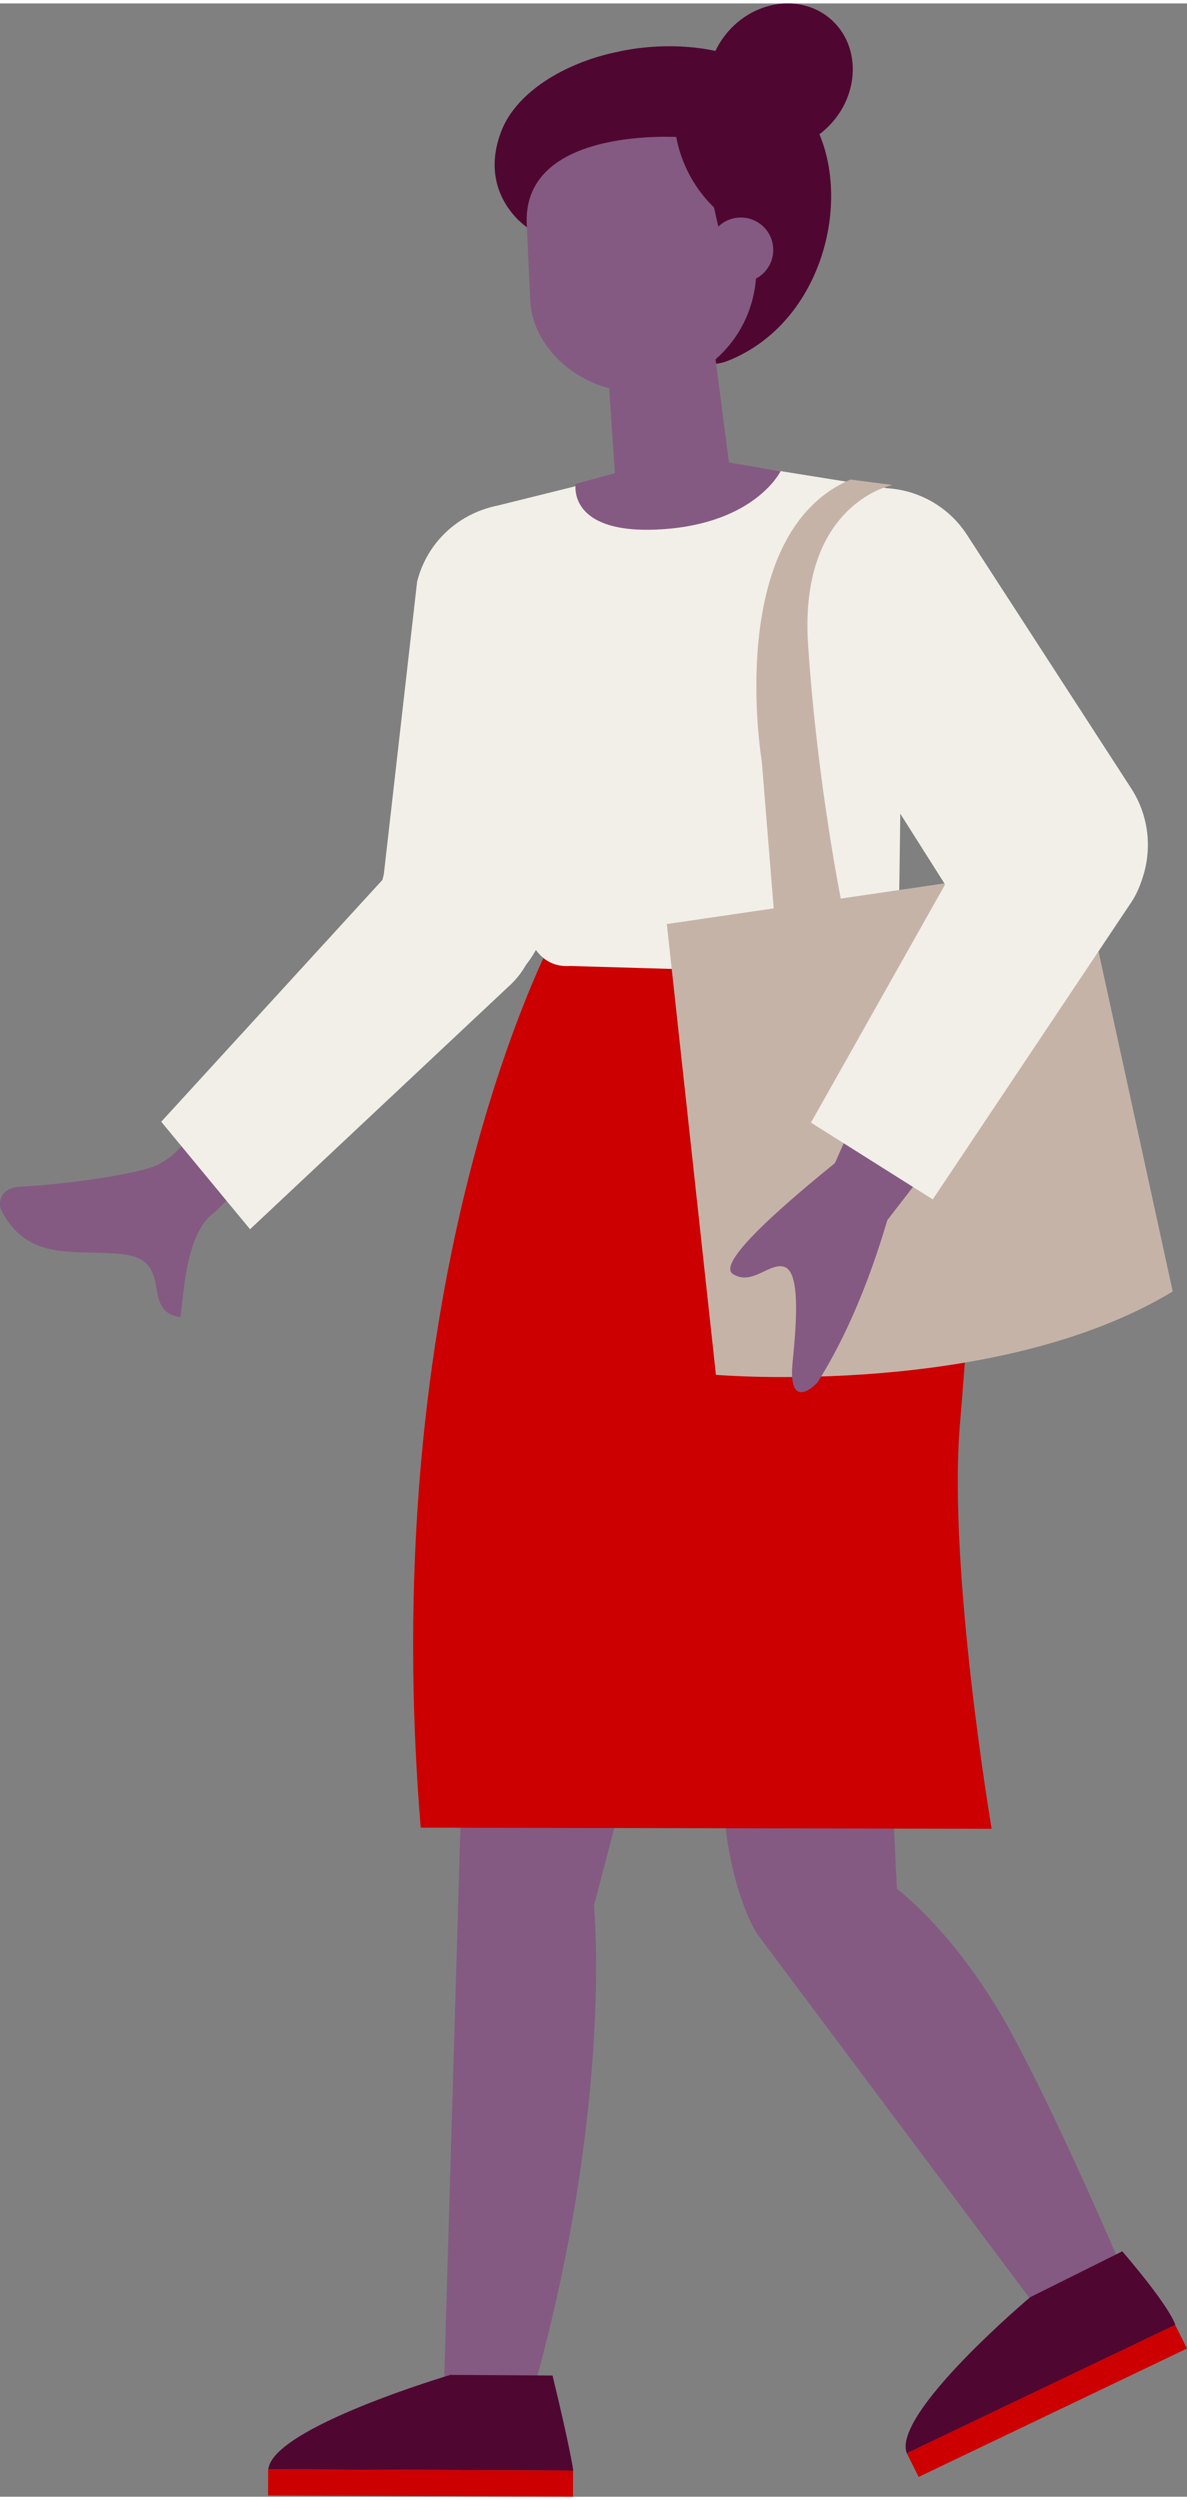 <?xml version="1.0" encoding="UTF-8"?><svg xmlns="http://www.w3.org/2000/svg" id="Isolation_Mode67d0115d50783" data-name="Isolation Mode" viewBox="0 0 208.59 438.03" aria-hidden="true" width="208px" height="438px">
  <rect x="0" y="0" width="208.59" height="438.03" fill="#808080" stroke="none"/>
  <defs><linearGradient class="cerosgradient" data-cerosgradient="true" id="CerosGradient_id421f735c5" gradientUnits="userSpaceOnUse" x1="50%" y1="100%" x2="50%" y2="0%"><stop offset="0%" stop-color="#d1d1d1"/><stop offset="100%" stop-color="#d1d1d1"/></linearGradient><linearGradient/>
    <style>
      .cls-1-67d0115d50783{
        fill: #f2efe9;
      }

      .cls-2-67d0115d50783{
        fill: #c00;
      }

      .cls-3-67d0115d50783{
        fill: #4f0731;
      }

      .cls-4-67d0115d50783{
        fill: #c6b3a8;
      }

      .cls-5-67d0115d50783, .cls-6-67d0115d50783{
        fill: #845a82;
      }

      .cls-6-67d0115d50783{
        fill-rule: evenodd;
      }
    </style>
  </defs>
  <path class="cls-6-67d0115d50783" d="M55.64,175.8s13.16,6.3,9.43,9.74c-21.64,19.93-25.64,25.56-27.48,26.92-4.84,3.59-5.22,13.35-5.87,18.32-7.23-.94-.87-9.96-10.06-11.02-8.39-.96-16.73,1.5-21.43-7.77-.58-1.14-.27-3.92,3.21-4.1,8.69-.45,22-2.39,24.68-4.08,3.64-2.3-.44,1.15,27.52-28.01Z"/>
  <g>
    <g>
      <path class="cls-5-67d0115d50783" d="M77.96,420.68l3.31-112.34h29.87l-6.77,25.88s3.62,36.05-11.48,88.11l-14.92-1.66Z"/>
      <g>
        <path class="cls-3-67d0115d50783" d="M97.1,416.73l-17.95-.11s-31.26,9.26-31.99,16.58l53.58.23s-.42-3.38-3.64-16.69Z"/>
        <rect class="cls-2-67d0115d50783" x="47.15" y="433.31" width="53.58" height="4.61" transform="translate(146.02 871.53) rotate(-179.76)"/>
      </g>
    </g>
    <g>
      <path class="cls-5-67d0115d50783" d="M186.21,410.2l-53.18-71.08s-7.33-11.24-5.81-33.43h29.17l1.22,25.53s10.64,7.9,20.06,25.22c9.42,17.32,21.59,46.34,21.59,46.34l-13.04,7.42Z"/>
      <g>
        <path class="cls-3-67d0115d50783" d="M197.22,394.91l-16.18,8.06s-24.37,20.51-21.69,27.43l47.17-22.55s-.35-2.44-9.29-12.93Z"/>
        <polygon class="cls-2-67d0115d50783" points="161.43 434.55 208.59 411.99 206.51 407.84 159.35 430.39 161.43 434.55"/>
      </g>
    </g>
    <path class="cls-2-67d0115d50783" d="M98.55,161.51c.24-.49-32.91,57.82-24.62,158.97l100.33.2s-7.65-45.14-5.6-70.69c2.04-25.55,5.13-50.79-14.83-83.82l-55.28-4.66Z"/>
  </g>
  <g>
    <g>
      <path class="cls-3-67d0115d50783" d="M108.87,8.43s23.79-5.87,33.97,12.17c7.38,13.09,1.93,35.5-14.93,42.18-16.06,6.36-11.5-45.98-11.5-45.98l-7.53-8.38Z"/>
      <path class="cls-5-67d0115d50783" d="M106.9,65.5l1.37,20.18c.46,5.99,4.36,5.79,10.25,5.29h0c5.03-.42,9.79-2.12,9.99-7.17l-3.64-28.05-17.97,9.73Z"/>
      <path class="cls-5-67d0115d50783" d="M112.14,68.19h0c-10.09.18-18.54-7.65-18.96-15.88l-.88-19.43c-.53-10.32,7.22-19.2,17.52-20.07h0c10.54-.89,21.66,6.78,22.54,17.32l.54,15.64c.41,12.09-8.71,21.4-20.77,22.42Z"/>
      <polygon class="cls-3-67d0115d50783" points="124.48 31.36 127.65 45.64 141.35 27.96 124.48 31.36"/>
      <path class="cls-5-67d0115d50783" d="M135.86,42.83c.26,3.13-2.06,5.89-5.2,6.15s-5.89-2.06-6.15-5.2c-.26-3.14,2.06-5.89,5.2-6.15,3.14-.26,5.89,2.06,6.15,5.2Z"/>
    </g>
    <path class="cls-3-67d0115d50783" d="M127.24,37.34s-11.76-8.01-8.1-24.6c0,0,11.3-4.29,16.54,10.16,5.24,14.44-8.44,14.45-8.44,14.45Z"/>
    <path class="cls-3-67d0115d50783" d="M119.99,23.51s-28.8-2.25-27.39,15.81c0,0-8.66-5.68-4.59-16.66,3.32-8.98,15.98-14.35,25.54-14.79,5.32-.24,7.82.61,9.89,1.55,4.07,1.85-3.44,14.09-3.44,14.09Z"/>
    <path class="cls-3-67d0115d50783" d="M128.03,4.85c-4.92,5.57-4.84,13.68.18,18.12,5.02,4.44,13.08,3.53,18.01-2.04,4.92-5.57,4.84-13.68-.18-18.12-5.02-4.44-13.08-3.53-18.01,2.04Z"/>
  </g>
  <g>
    <g>
      <path class="cls-1-67d0115d50783" d="M73.3,101.57l-5.85,51.41c-2.63,10.46-2.85,20.91,7.81,22.59h0c9.53,1.49,18.59-4.65,20.72-14.06l12.44-51.54c2.29-10.09-4.36-20.04-14.56-21.79h0c-9.3-1.59-18.26,4.24-20.56,13.39Z"/>
      <path class="cls-1-67d0115d50783" d="M28.34,196.46l42.18-46.11c3.89-5.61,14.29-5.43,20.15,1.3h0c5.43,6.24,4.8,15.69-1.41,21.16l-45.32,42.54-15.61-18.89Z"/>
    </g>
    <g>
      <path class="cls-1-67d0115d50783" d="M155.02,85.02l-33.24-5.33-35.81,8.89s.43,47.21,6.22,72.93c1.01,4.5,3.44,7.92,8.05,7.59l50.61,1.48s6.97-3.29,7.16-13.61l.92-67.89c-.11-2.13-1.77-3.86-3.9-4.06Z"/>
      <path class="cls-5-67d0115d50783" d="M137.17,82.16l-17.19-2.88-18.82,5.12s-1.59,8.99,14.99,7.99c16.58-1,21.03-10.23,21.03-10.23Z"/>
    </g>
    <g>
      <path class="cls-4-67d0115d50783" d="M117.18,161.73l8.63,79.2s49.2,4.17,80.27-14.65l-16.4-75.16-72.5,10.61Z"/>
      <g>
        <g>
          <path class="cls-6-67d0115d50783" d="M188.09,172.12l-32.16,41.63c-3.38,11.42-7.48,20.93-12.28,28.53-1.7,1.78-5.12,3.9-4.36-3.64.76-7.54,1.23-15.51-1.32-16.62-2.55-1.11-5.75,3.39-9.17,1.2-2.28-1.46,3.69-7.96,17.92-19.49l18.43-41.55,22.94,9.93Z"/>
          <path class="cls-1-67d0115d50783" d="M142.51,196.62l30.68-54.45c4.46-7.73,14.63-9.91,21.85-4.67h0c6.7,4.85,8.22,14.2,3.41,20.93l-34.54,51.68-21.4-13.49Z"/>
        </g>
        <path class="cls-1-67d0115d50783" d="M139.53,112.86l28.37,44.8c5.77,9.11,18.12,11.28,26.67,4.71h0c7.64-5.89,9.42-16.69,4.06-24.71l-28.83-44.5c-5.75-8.61-17.54-10.63-25.83-4.43h0c-7.55,5.65-9.49,16.16-4.43,24.13Z"/>
      </g>
      <path class="cls-4-67d0115d50783" d="M156.82,84.6s-16.44,3.21-14.82,28c1.63,24.8,6.06,46.27,6.06,46.27l-11.3,10.01-2.89-35.73s-6.75-39.94,15.59-49.51l7.36.96Z"/>
    </g>
  </g>
</svg>
